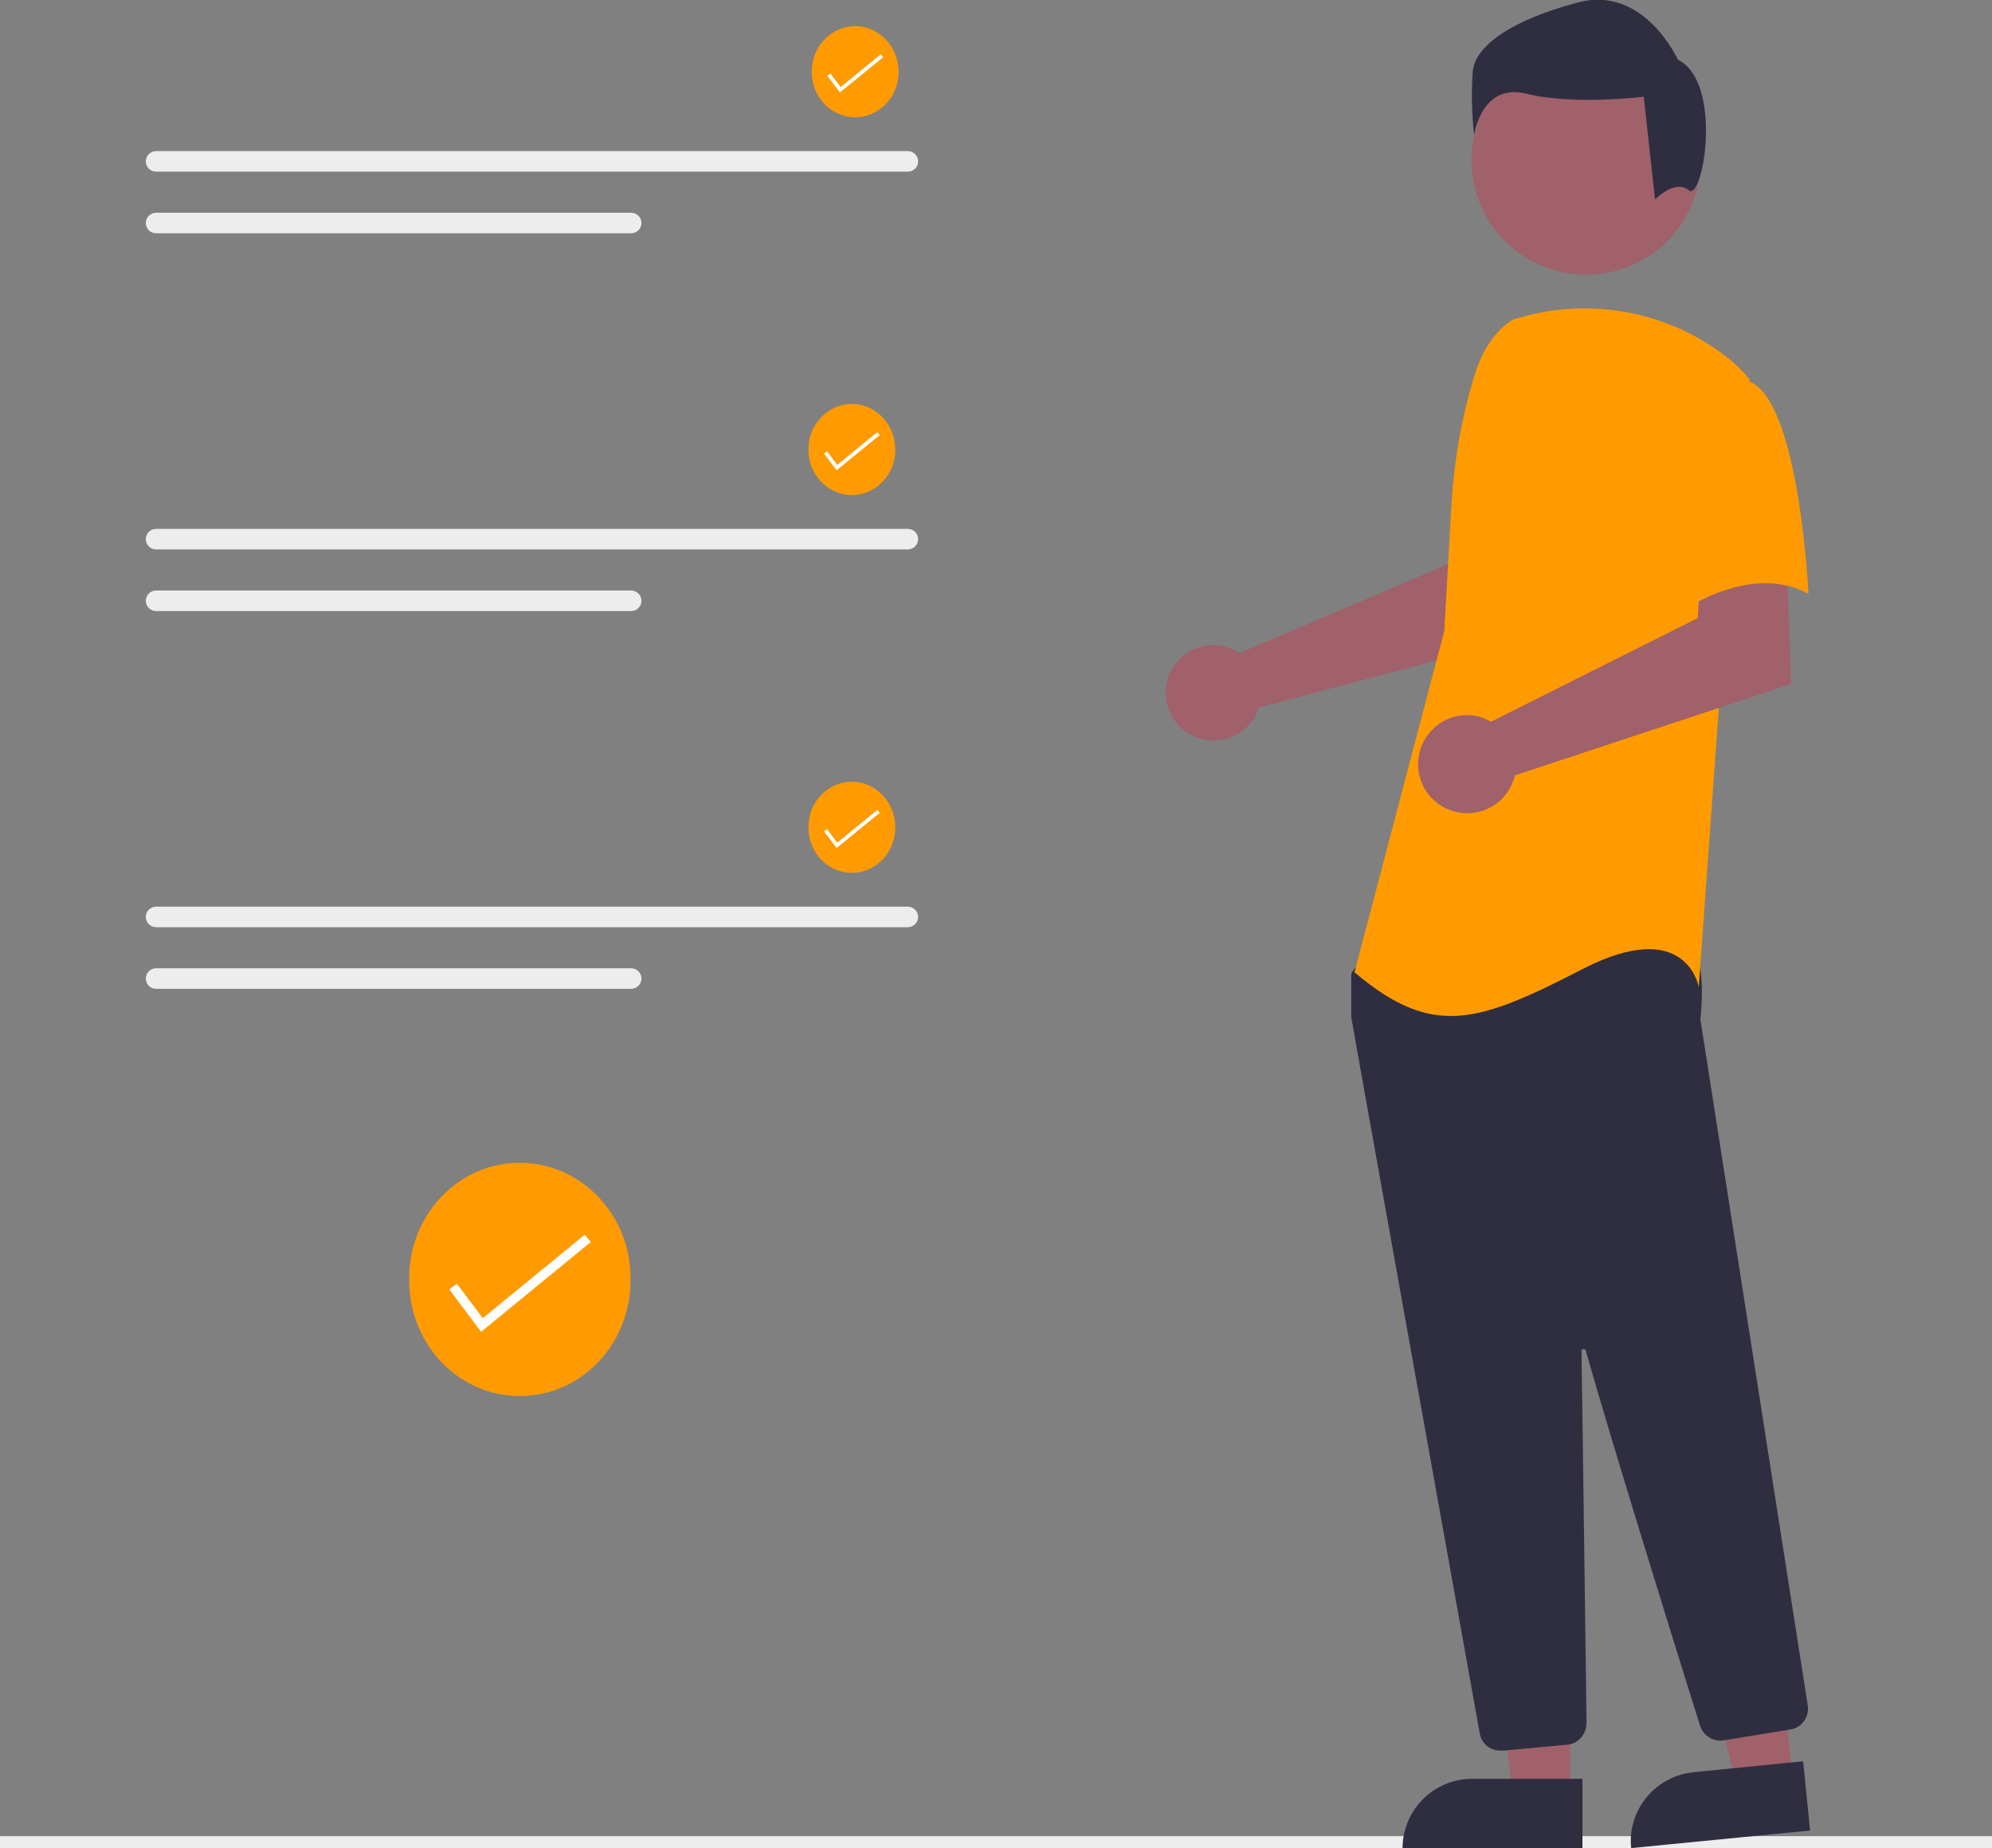 <?xml version="1.0" encoding="utf-8"?>
<!-- Generator: Adobe Illustrator 26.1.0, SVG Export Plug-In . SVG Version: 6.00 Build 0)  -->
<svg version="1.1" id="Ebene_1" xmlns="http://www.w3.org/2000/svg" xmlns:xlink="http://www.w3.org/1999/xlink" x="0px" y="0px"
	 viewBox="0 0 601.2 557.7" style="enable-background:new 0 0 601.2 557.7;" xml:space="preserve">
<rect x="0" y="0" width="601.2" height="557.7" fill="#808080" stroke="none"/>
<style type="text/css">
	.st0{fill:#FF9B00;}
	.st1{fill:#FFFFFF;}
	.st2{fill:#EDEDED;}
	.st3{fill:#A0616A;}
	.st4{fill:#2F2E41;}
</style>
<path id="a9afa624-d143-4da3-9790-afb66062e65a-326" class="st0" d="M190.3,386.4c0,19.2-14.9,34.9-33.4,34.9s-33.4-15.6-33.4-34.9
	c0-0.4,0-0.9,0-1.3c0.3-19.2,15.6-34.6,34-34.2S190.7,367.2,190.3,386.4L190.3,386.4z"/>
<path id="e3bc7ff1-d70c-4de9-8a31-9e1cd8f5d93e-327" class="st1" d="M145.2,401.9l-9.6-12.8l2.3-1.7l7.8,10.4l30.8-25.2l1.8,2.2
	L145.2,401.9z"/>
<rect id="a7b62467-cb6d-4a33-bede-3daf66fae9b8" y="554.1" class="st2" width="601.2" height="3.6"/>
<g id="a0df80b4-37f6-4e81-b192-ad058c9b46d3">
	<path id="ab0ed44f-d533-4992-a1b3-ca9ac72248ac-328" class="st3" d="M372.1,196c0.7,0.3,1.4,0.7,2,1.1l63.2-27l2.3-16.6l25.2-0.2
		l-1.5,38.2l-83.4,22c-0.2,0.6-0.4,1.1-0.6,1.7c-3.4,7.2-12,10.3-19.2,6.9c-7.2-3.4-10.3-12-6.9-19.2
		C356.5,195.9,364.9,192.7,372.1,196L372.1,196z"/>
	<path id="e96706e1-851e-4da2-ad9b-ad313a8c64fc-329" class="st3" d="M473.9,541.7h-17.3l-8.2-66.6h25.5L473.9,541.7z"/>
	<path id="b540b71d-0f03-4ed3-b276-b3415efc1443-330" class="st4" d="M444.3,536.8h33.3v21h-54.3
		C423.3,546.2,432.7,536.8,444.3,536.8L444.3,536.8L444.3,536.8z"/>
	<path id="b87c34d6-a0a3-40d8-a436-08cd71fc342e-331" class="st3" d="M541,536.8l-17.2,1.7l-14.7-65.5l25.4-2.5L541,536.8z"/>
	<path id="bb56473f-8578-4371-8d17-16b3f8ffc95c-332" class="st4" d="M511.1,534.8l33.1-3.3l2.1,20.9l-54,5.3
		C491.1,546.2,499.6,536,511.1,534.8L511.1,534.8z"/>
	<circle id="b06ede21-2df7-4399-95f3-667c473f6547" class="st3" cx="478.7" cy="48.3" r="34.6"/>
	<path id="e3edd339-fa60-4375-a5a7-b8711a5f77a0-333" class="st4" d="M452.8,528.3c-3.1,0-5.7-2.2-6.2-5.2
		c-8.9-49.6-38.1-211.8-38.8-216.3c0-0.1,0-0.2,0-0.3v-12.1c0-0.4,0.1-0.9,0.4-1.2l3.9-5.4c0.4-0.5,1-0.9,1.6-0.9
		c22-1,94-4.1,97.5,0.3l0,0c3.5,4.4,2.3,17.6,2,20.2l0,0.3l32.4,207c0.5,3.4-1.8,6.7-5.2,7.2l-20.2,3.3c-3.1,0.5-6.1-1.4-7.1-4.4
		c-6.3-20-27.2-87.2-34.5-113.2c-0.1-0.4-0.5-0.6-0.8-0.5c-0.3,0.1-0.6,0.4-0.5,0.7c0.4,24.8,1.2,88,1.5,109.9l0,2.4
		c0,3.3-2.5,6.1-5.8,6.4l-19.5,1.8C453.2,528.2,453,528.3,452.8,528.3z"/>
	<path id="fafafea0-d187-42ce-9adc-60692d5c21c2-334" class="st0" d="M456.7,96.4c-6,3.6-9.6,10.2-11.7,16.9
		c-3.8,12.4-6.1,25.3-6.9,38.2l-2.2,38.9l-27.1,103c23.5,19.9,37.1,15.4,68.7-0.9c31.6-16.3,35.2,5.4,35.2,5.4l6.3-87.7l9-95.8
		c-2-2.4-4.3-4.7-6.8-6.6c-16.9-13.2-39-17.8-59.8-12.7L456.7,96.4z"/>
	<path id="bcb42d09-5dc7-4cce-9178-bbabc9608de0-335" class="st3" d="M447.9,216.8c0.7,0.3,1.4,0.6,2.1,1l62.4-31.3l1-16.9l25.8-1.8
		l1.4,38.6L457.2,234c-1.9,8-9.8,12.9-17.8,11c-8-1.9-12.9-9.8-11-17.8c1.9-8,9.8-12.9,17.8-11C446.8,216.4,447.4,216.5,447.9,216.8
		L447.9,216.8z"/>
	<path id="a6b68414-708f-47b2-ba8b-69f9e74523ce-336" class="st0" d="M527.7,115c15.4,5.4,18.1,64.2,18.1,64.2
		c-18.1-9.9-39.8,6.3-39.8,6.3s-4.5-15.4-9.9-35.2c-3.3-11.4-0.6-23.6,7.2-32.5C503.3,117.7,512.3,109.6,527.7,115z"/>
	<path id="bcacc9ce-a4f2-4033-9198-64d9603f2d9b-337" class="st4" d="M509.7,57.4c-4.3-3.4-10.2,2.8-10.2,2.8l-3.4-31
		c0,0-21.5,2.6-35.3-0.9s-15.9,12.5-15.9,12.5c-0.7-6.4-0.9-12.9-0.4-19.4c0.9-7.8,12.1-15.5,31.9-20.7S506.4,18,506.4,18
		C520.2,24.9,514,60.9,509.7,57.4z"/>
</g>
<path class="st2" d="M47.1,45.6c-1.7,0-3.1,1.4-3.1,3.1c0,1.7,1.4,3.1,3.1,3.1H274c1.7,0,3.1-1.4,3.1-3.1c0-1.7-1.4-3.1-3.1-3.1l0,0
	H47.1z"/>
<path class="st2" d="M47.1,64.2c-1.7,0-3.1,1.4-3.1,3.1c0,1.7,1.4,3.1,3.1,3.1l0,0h143.4c1.7,0,3.1-1.4,3.1-3.1
	c0-1.7-1.4-3.1-3.1-3.1l0,0H47.1z"/>
<path id="baa6ea24-e79a-410b-95a0-90b7a92ae1c1-338" class="st0" d="M271.2,21.8c0,7.5-5.9,13.6-13.1,13.6S245,29.3,245,21.8
	c0-0.2,0-0.3,0-0.5c0.1-7.5,6.1-13.5,13.3-13.4S271.3,14.3,271.2,21.8L271.2,21.8z"/>
<path id="a0820f47-ad40-463a-872c-13bb80005143-339" class="st1" d="M253.5,27.9l-3.8-5l0.9-0.7l3.1,4.1l12.1-9.9l0.7,0.9
	L253.5,27.9z"/>
<path class="st2" d="M47.1,159.6c-1.7,0-3.1,1.4-3.1,3.1c0,1.7,1.4,3.1,3.1,3.1H274c1.7,0,3.1-1.4,3.1-3.1c0-1.7-1.4-3.1-3.1-3.1
	l0,0H47.1z"/>
<path class="st2" d="M47.1,178.2c-1.7,0-3.1,1.4-3.1,3.1c0,1.7,1.4,3.1,3.1,3.1h143.4c1.7,0,3.1-1.4,3.1-3.1c0-1.7-1.4-3.1-3.1-3.1
	l0,0H47.1z"/>
<path id="b63fc892-67cf-40d0-9003-f173040a559c-340" class="st0" d="M270.2,135.8c0,7.5-5.9,13.6-13.1,13.6s-13.1-6.1-13.1-13.6
	c0-0.2,0-0.3,0-0.5c0.1-7.5,6.1-13.5,13.3-13.4S270.3,128.3,270.2,135.8L270.2,135.8z"/>
<path id="b8e61bbe-38fc-40ac-ac8c-5bb63bac7af2-341" class="st1" d="M252.5,141.9l-3.8-5l0.9-0.7l3.1,4.1l12.1-9.9l0.7,0.9
	L252.5,141.9z"/>
<path class="st2" d="M47.1,273.6c-1.7,0-3.1,1.4-3.1,3.1c0,1.7,1.4,3.1,3.1,3.1H274c1.7,0,3.1-1.4,3.1-3.1c0-1.7-1.4-3.1-3.1-3.1
	l0,0H47.1z"/>
<path class="st2" d="M47.1,292.2c-1.7,0-3.1,1.4-3.1,3.1c0,1.7,1.4,3.1,3.1,3.1h143.4c1.7,0,3.1-1.4,3.1-3.1s-1.4-3.1-3.1-3.1l0,0
	H47.1z"/>
<path id="f67391c6-f0f4-4d09-a78c-675b0edf0c3b-342" class="st0" d="M270.2,249.8c0,7.5-5.9,13.6-13.1,13.6s-13.1-6.1-13.1-13.6
	c0-0.2,0-0.3,0-0.5c0.1-7.5,6.1-13.5,13.3-13.4S270.3,242.3,270.2,249.8L270.2,249.8z"/>
<path id="e94ecbaf-2ca7-4fd5-871d-ab097a8f2c0d-343" class="st1" d="M252.5,255.9l-3.8-5l0.9-0.7l3.1,4.1l12.1-9.9l0.7,0.9
	L252.5,255.9z"/>
</svg>
